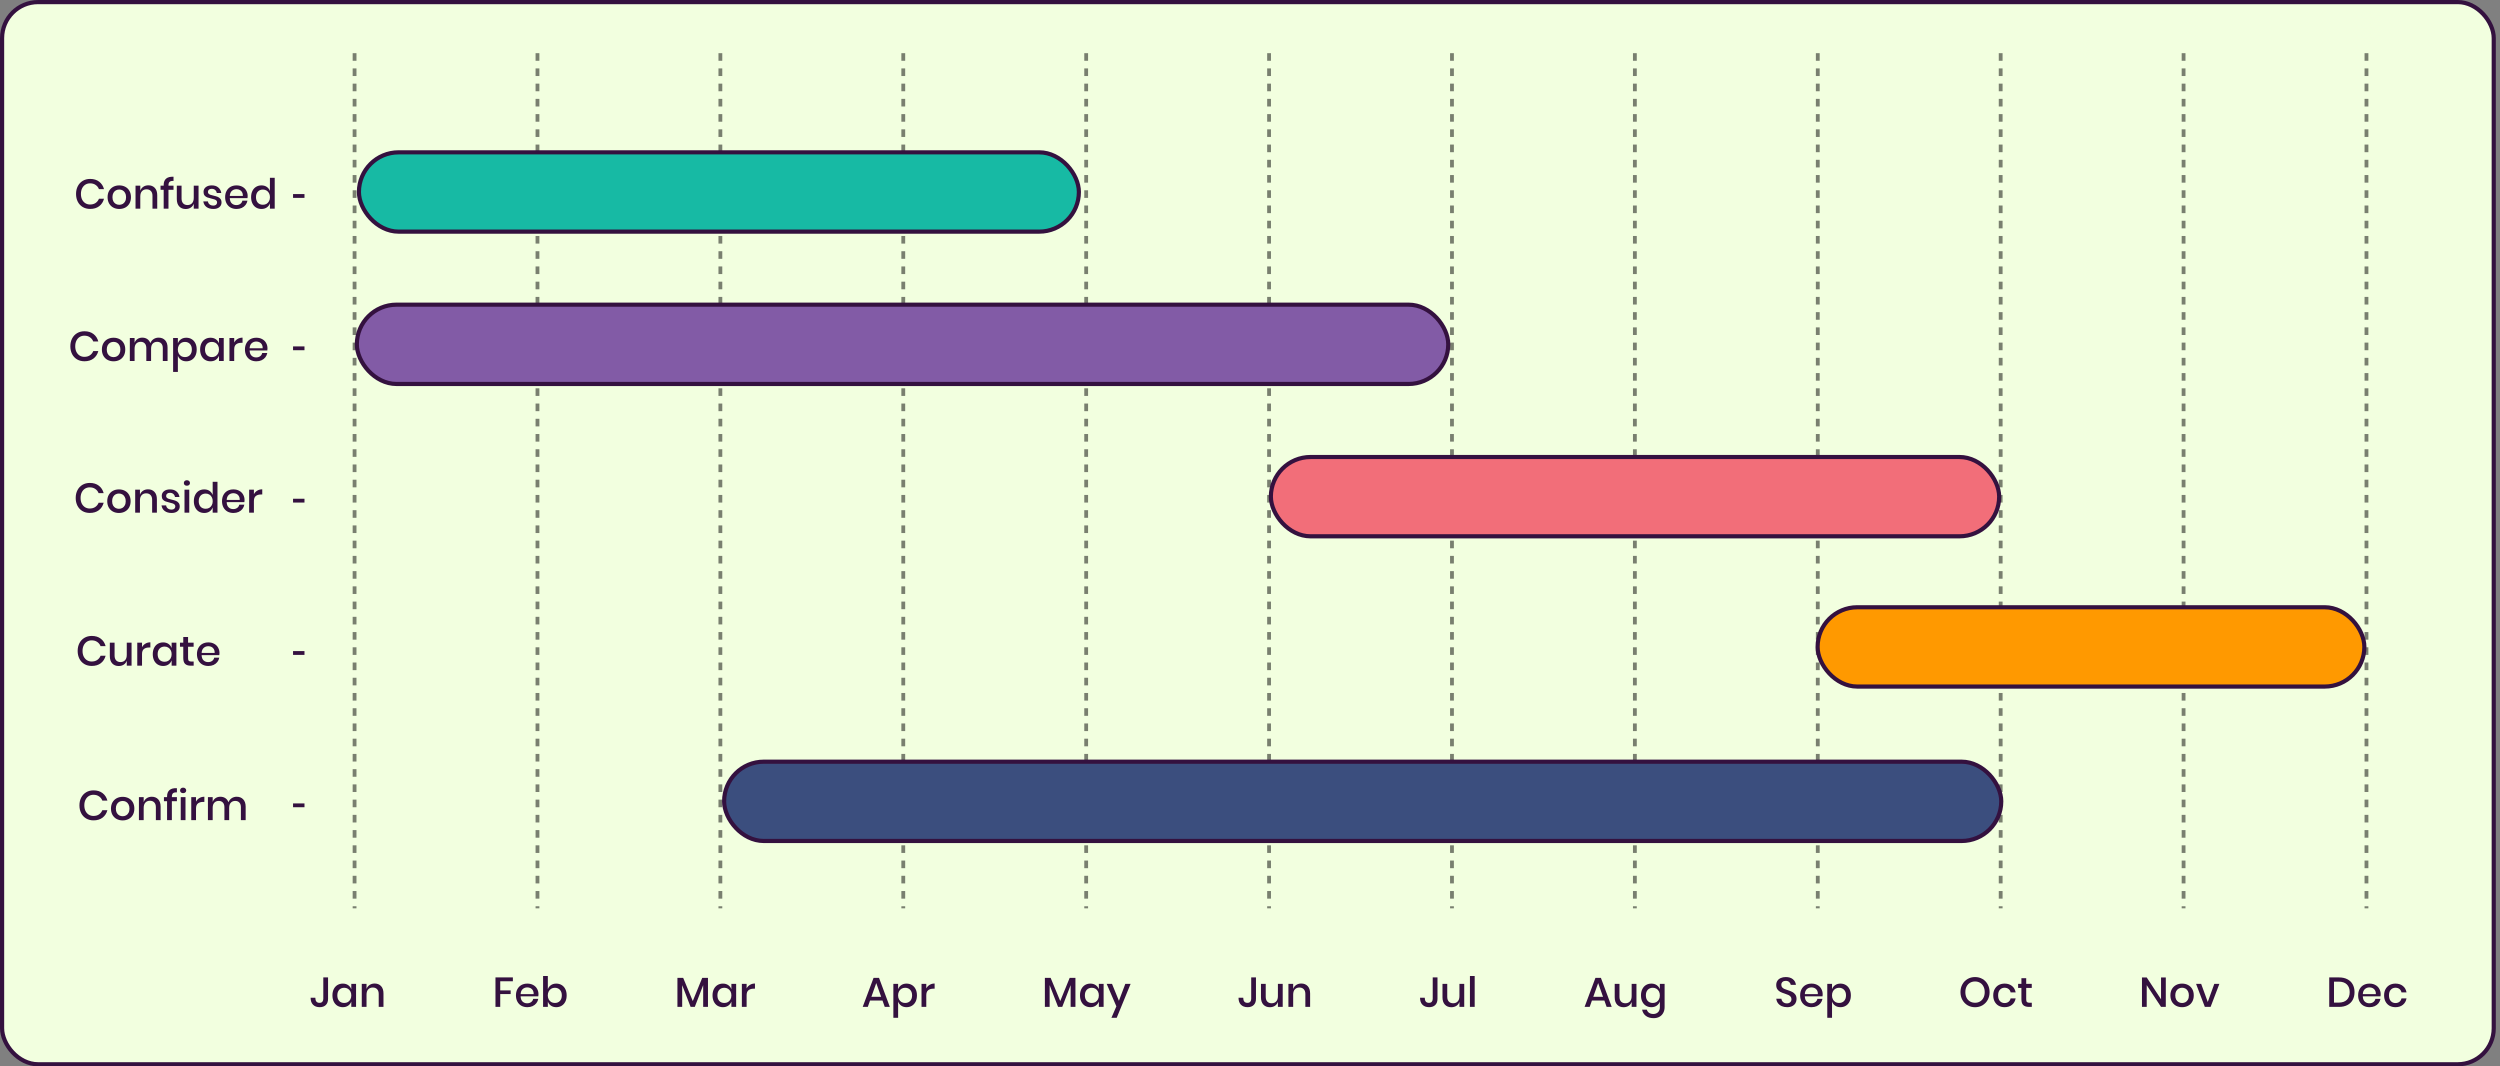 <svg xmlns="http://www.w3.org/2000/svg" width="1198" height="511" viewBox="0 0 1198 511" fill="none"><rect x="0" y="0" width="1198" height="511" fill="#808080" stroke="none"/><rect x="1" y="1" width="1194" height="509" rx="17.259" fill="#F2FFDF"></rect><rect x="1" y="1" width="1194" height="509" rx="17.259" stroke="#34113F" stroke-width="2"></rect><path d="M169.91 25.48V435.272" stroke="black" stroke-opacity="0.5" stroke-width="1.826" stroke-dasharray="3.65 3.65"></path><path d="M257.556 25.48V435.272" stroke="black" stroke-opacity="0.5" stroke-width="1.826" stroke-dasharray="3.65 3.65"></path><path d="M345.202 25.48V435.272" stroke="black" stroke-opacity="0.5" stroke-width="1.826" stroke-dasharray="3.65 3.65"></path><path d="M432.847 25.48V435.272" stroke="black" stroke-opacity="0.5" stroke-width="1.826" stroke-dasharray="3.65 3.65"></path><path d="M520.493 25.48V435.272" stroke="black" stroke-opacity="0.5" stroke-width="1.826" stroke-dasharray="3.65 3.65"></path><path d="M608.139 25.48V435.272" stroke="black" stroke-opacity="0.5" stroke-width="1.826" stroke-dasharray="3.65 3.65"></path><path d="M695.785 25.48V435.272" stroke="black" stroke-opacity="0.5" stroke-width="1.826" stroke-dasharray="3.65 3.65"></path><path d="M783.431 25.48V435.272" stroke="black" stroke-opacity="0.5" stroke-width="1.826" stroke-dasharray="3.65 3.65"></path><path d="M871.077 25.48V435.272" stroke="black" stroke-opacity="0.5" stroke-width="1.826" stroke-dasharray="3.65 3.65"></path><path d="M958.722 25.48V435.272" stroke="black" stroke-opacity="0.5" stroke-width="1.826" stroke-dasharray="3.65 3.65"></path><path d="M1046.37 25.48V435.272" stroke="black" stroke-opacity="0.5" stroke-width="1.826" stroke-dasharray="3.65 3.65"></path><path d="M1134.01 25.48V435.272" stroke="black" stroke-opacity="0.5" stroke-width="1.826" stroke-dasharray="3.65 3.65"></path><path d="M43.973 304.74C45.706 304.74 47.146 305.18 48.293 306.06C49.44 306.94 50.213 308.133 50.613 309.64H48.193C47.86 308.787 47.326 308.113 46.593 307.62C45.873 307.113 44.986 306.86 43.933 306.86C43.093 306.86 42.34 307.067 41.673 307.48C41.02 307.893 40.5 308.487 40.113 309.26C39.74 310.02 39.553 310.913 39.553 311.94C39.553 312.953 39.74 313.847 40.113 314.62C40.5 315.38 41.02 315.967 41.673 316.38C42.34 316.793 43.093 317 43.933 317C44.986 317 45.873 316.753 46.593 316.26C47.326 315.753 47.86 315.08 48.193 314.24H50.613C50.213 315.747 49.44 316.94 48.293 317.82C47.146 318.687 45.706 319.12 43.973 319.12C42.64 319.12 41.46 318.82 40.433 318.22C39.406 317.607 38.613 316.76 38.053 315.68C37.493 314.587 37.213 313.34 37.213 311.94C37.213 310.54 37.493 309.3 38.053 308.22C38.613 307.127 39.406 306.273 40.433 305.66C41.46 305.047 42.64 304.74 43.973 304.74ZM63.048 307.98V319H60.748V316.6C60.468 317.413 59.981 318.047 59.288 318.5C58.594 318.94 57.788 319.16 56.868 319.16C55.588 319.16 54.561 318.747 53.788 317.92C53.014 317.093 52.628 315.913 52.628 314.38V307.98H54.908V314.14C54.908 315.14 55.161 315.913 55.668 316.46C56.175 316.993 56.868 317.26 57.748 317.26C58.654 317.26 59.381 316.967 59.928 316.38C60.474 315.793 60.748 314.94 60.748 313.82V307.98H63.048ZM68.058 310.14C68.432 309.42 68.965 308.853 69.658 308.44C70.352 308.013 71.152 307.8 72.058 307.8V310.28H71.378C70.378 310.28 69.572 310.527 68.958 311.02C68.358 311.5 68.058 312.3 68.058 313.42V319H65.778V307.98H68.058V310.14ZM78.187 307.84C79.187 307.84 80.04 308.087 80.747 308.58C81.453 309.073 81.953 309.727 82.247 310.54V307.98H84.527V319H82.247V316.44C81.953 317.253 81.453 317.907 80.747 318.4C80.04 318.893 79.187 319.14 78.187 319.14C77.227 319.14 76.367 318.913 75.607 318.46C74.86 318.007 74.273 317.353 73.847 316.5C73.42 315.647 73.207 314.64 73.207 313.48C73.207 312.333 73.42 311.333 73.847 310.48C74.273 309.627 74.86 308.973 75.607 308.52C76.367 308.067 77.227 307.84 78.187 307.84ZM78.887 309.84C77.873 309.84 77.06 310.167 76.447 310.82C75.847 311.46 75.547 312.347 75.547 313.48C75.547 314.613 75.847 315.507 76.447 316.16C77.06 316.8 77.873 317.12 78.887 317.12C79.527 317.12 80.1 316.973 80.607 316.68C81.113 316.373 81.513 315.947 81.807 315.4C82.1 314.853 82.247 314.213 82.247 313.48C82.247 312.76 82.1 312.127 81.807 311.58C81.513 311.02 81.113 310.593 80.607 310.3C80.1 309.993 79.527 309.84 78.887 309.84ZM92.803 317.02V319H91.403C90.23 319 89.336 318.72 88.723 318.16C88.123 317.587 87.823 316.64 87.823 315.32V309.92H86.243V307.98H87.823V305.24H90.123V307.98H92.783V309.92H90.123V315.36C90.123 315.987 90.236 316.42 90.463 316.66C90.703 316.9 91.116 317.02 91.703 317.02H92.803ZM105.179 312.96C105.179 313.333 105.152 313.66 105.099 313.94H96.619C96.659 315.073 96.972 315.913 97.559 316.46C98.145 317.007 98.872 317.28 99.739 317.28C100.499 317.28 101.139 317.087 101.659 316.7C102.192 316.313 102.519 315.8 102.639 315.16H105.079C104.932 315.933 104.625 316.62 104.159 317.22C103.692 317.82 103.085 318.293 102.339 318.64C101.592 318.973 100.759 319.14 99.839 319.14C98.772 319.14 97.825 318.913 96.999 318.46C96.185 318.007 95.545 317.353 95.079 316.5C94.612 315.647 94.379 314.64 94.379 313.48C94.379 312.333 94.612 311.333 95.079 310.48C95.545 309.627 96.185 308.973 96.999 308.52C97.825 308.067 98.772 307.84 99.839 307.84C100.919 307.84 101.859 308.067 102.659 308.52C103.472 308.96 104.092 309.573 104.519 310.36C104.959 311.133 105.179 312 105.179 312.96ZM102.879 312.9C102.905 312.18 102.779 311.58 102.499 311.1C102.232 310.607 101.859 310.247 101.379 310.02C100.912 309.78 100.399 309.66 99.839 309.66C98.945 309.66 98.199 309.933 97.599 310.48C96.999 311.027 96.672 311.833 96.619 312.9H102.879Z" fill="#34113F"></path><path d="M157.205 468.382V478.622C157.205 479.889 156.852 480.875 156.145 481.582C155.438 482.289 154.458 482.642 153.205 482.642C151.845 482.642 150.778 482.249 150.005 481.462C149.232 480.675 148.845 479.562 148.845 478.122H151.105C151.105 478.895 151.265 479.495 151.585 479.922C151.918 480.349 152.425 480.562 153.105 480.562C153.732 480.562 154.192 480.382 154.485 480.022C154.778 479.662 154.925 479.195 154.925 478.622V468.382H157.205ZM164.284 471.342C165.284 471.342 166.137 471.589 166.844 472.082C167.55 472.575 168.05 473.229 168.344 474.042V471.482H170.624V482.502H168.344V479.942C168.05 480.755 167.55 481.409 166.844 481.902C166.137 482.395 165.284 482.642 164.284 482.642C163.324 482.642 162.464 482.415 161.704 481.962C160.957 481.509 160.37 480.855 159.944 480.002C159.517 479.149 159.304 478.142 159.304 476.982C159.304 475.835 159.517 474.835 159.944 473.982C160.37 473.129 160.957 472.475 161.704 472.022C162.464 471.569 163.324 471.342 164.284 471.342ZM164.984 473.342C163.97 473.342 163.157 473.669 162.544 474.322C161.944 474.962 161.644 475.849 161.644 476.982C161.644 478.115 161.944 479.009 162.544 479.662C163.157 480.302 163.97 480.622 164.984 480.622C165.624 480.622 166.197 480.475 166.704 480.182C167.21 479.875 167.61 479.449 167.904 478.902C168.197 478.355 168.344 477.715 168.344 476.982C168.344 476.262 168.197 475.629 167.904 475.082C167.61 474.522 167.21 474.095 166.704 473.802C166.197 473.495 165.624 473.342 164.984 473.342ZM179.52 471.302C180.8 471.302 181.826 471.715 182.6 472.542C183.373 473.369 183.76 474.549 183.76 476.082V482.502H181.48V476.322C181.48 475.335 181.226 474.575 180.72 474.042C180.213 473.495 179.52 473.222 178.64 473.222C177.733 473.222 177.006 473.515 176.46 474.102C175.913 474.675 175.64 475.522 175.64 476.642V482.502H173.36V471.482H175.64V473.902C175.933 473.075 176.426 472.435 177.12 471.982C177.813 471.529 178.613 471.302 179.52 471.302Z" fill="#34113F"></path><path d="M245.771 468.382V470.222H239.711V474.602H244.711V476.362H239.711V482.502H237.431V468.382H245.771ZM258.042 476.462C258.042 476.835 258.016 477.162 257.962 477.442H249.482C249.522 478.575 249.836 479.415 250.422 479.962C251.009 480.509 251.736 480.782 252.602 480.782C253.362 480.782 254.002 480.589 254.522 480.202C255.056 479.815 255.382 479.302 255.502 478.662H257.942C257.796 479.435 257.489 480.122 257.022 480.722C256.556 481.322 255.949 481.795 255.202 482.142C254.456 482.475 253.622 482.642 252.702 482.642C251.636 482.642 250.689 482.415 249.862 481.962C249.049 481.509 248.409 480.855 247.942 480.002C247.476 479.149 247.242 478.142 247.242 476.982C247.242 475.835 247.476 474.835 247.942 473.982C248.409 473.129 249.049 472.475 249.862 472.022C250.689 471.569 251.636 471.342 252.702 471.342C253.782 471.342 254.722 471.569 255.522 472.022C256.336 472.462 256.956 473.075 257.382 473.862C257.822 474.635 258.042 475.502 258.042 476.462ZM255.742 476.402C255.769 475.682 255.642 475.082 255.362 474.602C255.096 474.109 254.722 473.749 254.242 473.522C253.776 473.282 253.262 473.162 252.702 473.162C251.809 473.162 251.062 473.435 250.462 473.982C249.862 474.529 249.536 475.335 249.482 476.402H255.742ZM266.564 471.342C267.524 471.342 268.377 471.569 269.124 472.022C269.884 472.475 270.477 473.129 270.904 473.982C271.33 474.835 271.544 475.835 271.544 476.982C271.544 478.142 271.33 479.149 270.904 480.002C270.477 480.855 269.884 481.509 269.124 481.962C268.377 482.415 267.524 482.642 266.564 482.642C265.564 482.642 264.71 482.395 264.004 481.902C263.297 481.409 262.804 480.755 262.524 479.942V482.502H260.244V467.702H262.524V474.042C262.804 473.229 263.297 472.575 264.004 472.082C264.71 471.589 265.564 471.342 266.564 471.342ZM265.864 473.342C265.224 473.342 264.65 473.495 264.144 473.802C263.637 474.095 263.237 474.522 262.944 475.082C262.65 475.629 262.504 476.262 262.504 476.982C262.504 477.715 262.65 478.355 262.944 478.902C263.237 479.449 263.637 479.875 264.144 480.182C264.65 480.475 265.224 480.622 265.864 480.622C266.877 480.622 267.69 480.302 268.304 479.662C268.917 479.009 269.224 478.115 269.224 476.982C269.224 475.862 268.917 474.975 268.304 474.322C267.69 473.669 266.877 473.342 265.864 473.342Z" fill="#34113F"></path><path d="M339.262 468.602V482.502H336.962V472.082L332.942 482.502H330.942L326.902 472.082V482.502H324.622V468.602H327.382L331.982 479.702L336.502 468.602H339.262ZM346.425 471.342C347.425 471.342 348.278 471.589 348.985 472.082C349.691 472.575 350.191 473.229 350.485 474.042V471.482H352.765V482.502H350.485V479.942C350.191 480.755 349.691 481.409 348.985 481.902C348.278 482.395 347.425 482.642 346.425 482.642C345.465 482.642 344.605 482.415 343.845 481.962C343.098 481.509 342.511 480.855 342.085 480.002C341.658 479.149 341.445 478.142 341.445 476.982C341.445 475.835 341.658 474.835 342.085 473.982C342.511 473.129 343.098 472.475 343.845 472.022C344.605 471.569 345.465 471.342 346.425 471.342ZM347.125 473.342C346.111 473.342 345.298 473.669 344.685 474.322C344.085 474.962 343.785 475.849 343.785 476.982C343.785 478.115 344.085 479.009 344.685 479.662C345.298 480.302 346.111 480.622 347.125 480.622C347.765 480.622 348.338 480.475 348.845 480.182C349.351 479.875 349.751 479.449 350.045 478.902C350.338 478.355 350.485 477.715 350.485 476.982C350.485 476.262 350.338 475.629 350.045 475.082C349.751 474.522 349.351 474.095 348.845 473.802C348.338 473.495 347.765 473.342 347.125 473.342ZM357.781 473.642C358.154 472.922 358.688 472.355 359.381 471.942C360.074 471.515 360.874 471.302 361.781 471.302V473.782H361.101C360.101 473.782 359.294 474.029 358.681 474.522C358.081 475.002 357.781 475.802 357.781 476.922V482.502H355.501V471.482H357.781V473.642Z" fill="#34113F"></path><path d="M422.887 479.442H416.927L415.847 482.502H413.407L418.607 468.602H421.227L426.407 482.502H423.967L422.887 479.442ZM422.247 477.682L419.907 471.082L417.567 477.682H422.247ZM434.42 471.342C435.38 471.342 436.233 471.569 436.98 472.022C437.74 472.475 438.333 473.129 438.76 473.982C439.187 474.835 439.4 475.835 439.4 476.982C439.4 478.142 439.187 479.149 438.76 480.002C438.333 480.855 437.74 481.509 436.98 481.962C436.233 482.415 435.38 482.642 434.42 482.642C433.42 482.642 432.567 482.395 431.86 481.902C431.153 481.409 430.66 480.755 430.38 479.942V487.742H428.1V471.482H430.38V474.042C430.66 473.229 431.153 472.575 431.86 472.082C432.567 471.589 433.42 471.342 434.42 471.342ZM433.72 473.342C433.08 473.342 432.507 473.495 432 473.802C431.493 474.095 431.093 474.522 430.8 475.082C430.507 475.629 430.36 476.262 430.36 476.982C430.36 477.715 430.507 478.355 430.8 478.902C431.093 479.449 431.493 479.875 432 480.182C432.507 480.475 433.08 480.622 433.72 480.622C434.733 480.622 435.547 480.302 436.16 479.662C436.773 479.009 437.08 478.115 437.08 476.982C437.08 475.862 436.773 474.975 436.16 474.322C435.547 473.669 434.733 473.342 433.72 473.342ZM443.876 473.642C444.249 472.922 444.783 472.355 445.476 471.942C446.169 471.515 446.969 471.302 447.876 471.302V473.782H447.196C446.196 473.782 445.389 474.029 444.776 474.522C444.176 475.002 443.876 475.802 443.876 476.922V482.502H441.596V471.482H443.876V473.642Z" fill="#34113F"></path><path d="M515.347 468.602V482.502H513.047V472.082L509.027 482.502H507.027L502.987 472.082V482.502H500.707V468.602H503.467L508.067 479.702L512.587 468.602H515.347ZM522.509 471.342C523.509 471.342 524.363 471.589 525.069 472.082C525.776 472.575 526.276 473.229 526.569 474.042V471.482H528.849V482.502H526.569V479.942C526.276 480.755 525.776 481.409 525.069 481.902C524.363 482.395 523.509 482.642 522.509 482.642C521.549 482.642 520.689 482.415 519.929 481.962C519.183 481.509 518.596 480.855 518.169 480.002C517.743 479.149 517.529 478.142 517.529 476.982C517.529 475.835 517.743 474.835 518.169 473.982C518.596 473.129 519.183 472.475 519.929 472.022C520.689 471.569 521.549 471.342 522.509 471.342ZM523.209 473.342C522.196 473.342 521.383 473.669 520.769 474.322C520.169 474.962 519.869 475.849 519.869 476.982C519.869 478.115 520.169 479.009 520.769 479.662C521.383 480.302 522.196 480.622 523.209 480.622C523.849 480.622 524.423 480.475 524.929 480.182C525.436 479.875 525.836 479.449 526.129 478.902C526.423 478.355 526.569 477.715 526.569 476.982C526.569 476.262 526.423 475.629 526.129 475.082C525.836 474.522 525.436 474.095 524.929 473.802C524.423 473.495 523.849 473.342 523.209 473.342ZM532.885 471.482L536.185 479.582L539.245 471.482H541.785L535.125 487.742H532.585L534.965 482.242L530.325 471.482H532.885Z" fill="#34113F"></path><path d="M601.858 468.382V478.622C601.858 479.889 601.504 480.875 600.798 481.582C600.091 482.289 599.111 482.642 597.858 482.642C596.498 482.642 595.431 482.249 594.658 481.462C593.884 480.675 593.498 479.562 593.498 478.122H595.758C595.758 478.895 595.918 479.495 596.238 479.922C596.571 480.349 597.078 480.562 597.758 480.562C598.384 480.562 598.844 480.382 599.138 480.022C599.431 479.662 599.578 479.195 599.578 478.622V468.382H601.858ZM614.676 471.482V482.502H612.376V480.102C612.096 480.915 611.61 481.549 610.916 482.002C610.223 482.442 609.416 482.662 608.496 482.662C607.216 482.662 606.19 482.249 605.416 481.422C604.643 480.595 604.256 479.415 604.256 477.882V471.482H606.536V477.642C606.536 478.642 606.79 479.415 607.296 479.962C607.803 480.495 608.496 480.762 609.376 480.762C610.283 480.762 611.01 480.469 611.556 479.882C612.103 479.295 612.376 478.442 612.376 477.322V471.482H614.676ZM623.567 471.302C624.847 471.302 625.874 471.715 626.647 472.542C627.42 473.369 627.807 474.549 627.807 476.082V482.502H625.527V476.322C625.527 475.335 625.274 474.575 624.767 474.042C624.26 473.495 623.567 473.222 622.687 473.222C621.78 473.222 621.054 473.515 620.507 474.102C619.96 474.675 619.687 475.522 619.687 476.642V482.502H617.407V471.482H619.687V473.902C619.98 473.075 620.474 472.435 621.167 471.982C621.86 471.529 622.66 471.302 623.567 471.302Z" fill="#34113F"></path><path d="M688.842 468.382V478.622C688.842 479.889 688.488 480.875 687.782 481.582C687.075 482.289 686.095 482.642 684.842 482.642C683.482 482.642 682.415 482.249 681.642 481.462C680.868 480.675 680.482 479.562 680.482 478.122H682.742C682.742 478.895 682.902 479.495 683.222 479.922C683.555 480.349 684.062 480.562 684.742 480.562C685.368 480.562 685.828 480.382 686.122 480.022C686.415 479.662 686.562 479.195 686.562 478.622V468.382H688.842ZM701.66 471.482V482.502H699.36V480.102C699.08 480.915 698.593 481.549 697.9 482.002C697.207 482.442 696.4 482.662 695.48 482.662C694.2 482.662 693.173 482.249 692.4 481.422C691.627 480.595 691.24 479.415 691.24 477.882V471.482H693.52V477.642C693.52 478.642 693.773 479.415 694.28 479.962C694.787 480.495 695.48 480.762 696.36 480.762C697.267 480.762 697.993 480.469 698.54 479.882C699.087 479.295 699.36 478.442 699.36 477.322V471.482H701.66ZM706.671 467.702V482.502H704.391V467.702H706.671Z" fill="#34113F"></path><path d="M768.816 479.442H762.856L761.776 482.502H759.336L764.536 468.602H767.156L772.336 482.502H769.896L768.816 479.442ZM768.176 477.682L765.836 471.082L763.496 477.682H768.176ZM784.189 471.482V482.502H781.889V480.102C781.609 480.915 781.122 481.549 780.429 482.002C779.735 482.442 778.929 482.662 778.009 482.662C776.729 482.662 775.702 482.249 774.929 481.422C774.155 480.595 773.769 479.415 773.769 477.882V471.482H776.049V477.642C776.049 478.642 776.302 479.415 776.809 479.962C777.315 480.495 778.009 480.762 778.889 480.762C779.795 480.762 780.522 480.469 781.069 479.882C781.615 479.295 781.889 478.442 781.889 477.322V471.482H784.189ZM791.339 471.342C792.339 471.342 793.193 471.589 793.899 472.082C794.606 472.575 795.106 473.229 795.399 474.042V471.482H797.679V482.622C797.679 483.649 797.466 484.555 797.039 485.342C796.626 486.142 796.026 486.769 795.239 487.222C794.453 487.675 793.519 487.902 792.439 487.902C790.893 487.902 789.639 487.535 788.679 486.802C787.733 486.069 787.139 485.075 786.899 483.822H789.159C789.346 484.475 789.706 484.982 790.239 485.342C790.773 485.715 791.453 485.902 792.279 485.902C793.186 485.902 793.933 485.622 794.519 485.062C795.106 484.502 795.399 483.689 795.399 482.622V479.942C795.106 480.755 794.606 481.409 793.899 481.902C793.193 482.395 792.339 482.642 791.339 482.642C790.379 482.642 789.519 482.415 788.759 481.962C788.013 481.509 787.426 480.855 786.999 480.002C786.573 479.149 786.359 478.142 786.359 476.982C786.359 475.835 786.573 474.835 786.999 473.982C787.426 473.129 788.013 472.475 788.759 472.022C789.519 471.569 790.379 471.342 791.339 471.342ZM792.039 473.342C791.026 473.342 790.213 473.669 789.599 474.322C788.999 474.962 788.699 475.849 788.699 476.982C788.699 478.115 788.999 479.009 789.599 479.662C790.213 480.302 791.026 480.622 792.039 480.622C792.679 480.622 793.253 480.475 793.759 480.182C794.266 479.875 794.666 479.449 794.959 478.902C795.253 478.355 795.399 477.715 795.399 476.982C795.399 476.262 795.253 475.629 794.959 475.082C794.666 474.522 794.266 474.095 793.759 473.802C793.253 473.495 792.679 473.342 792.039 473.342Z" fill="#34113F"></path><path d="M860.906 478.742C860.906 479.435 860.739 480.082 860.406 480.682C860.072 481.269 859.566 481.742 858.886 482.102C858.206 482.462 857.372 482.642 856.386 482.642C855.426 482.642 854.566 482.475 853.806 482.142C853.046 481.795 852.439 481.315 851.986 480.702C851.532 480.089 851.272 479.382 851.206 478.582H853.646C853.712 479.195 853.972 479.722 854.426 480.162C854.892 480.602 855.512 480.822 856.286 480.822C856.979 480.822 857.512 480.635 857.886 480.262C858.272 479.889 858.466 479.409 858.466 478.822C858.466 478.315 858.326 477.902 858.046 477.582C857.766 477.249 857.419 476.989 857.006 476.802C856.592 476.615 856.026 476.402 855.306 476.162C854.426 475.882 853.706 475.602 853.146 475.322C852.599 475.042 852.132 474.635 851.746 474.102C851.359 473.569 851.166 472.869 851.166 472.002C851.166 471.242 851.352 470.575 851.726 470.002C852.099 469.429 852.632 468.989 853.326 468.682C854.019 468.362 854.819 468.202 855.726 468.202C857.166 468.202 858.306 468.549 859.146 469.242C859.999 469.935 860.486 470.842 860.606 471.962H858.146C858.052 471.429 857.799 470.975 857.386 470.602C856.986 470.215 856.432 470.022 855.726 470.022C855.086 470.022 854.572 470.189 854.186 470.522C853.799 470.842 853.606 471.309 853.606 471.922C853.606 472.402 853.739 472.802 854.006 473.122C854.272 473.429 854.606 473.675 855.006 473.862C855.419 474.035 855.979 474.242 856.686 474.482C857.579 474.762 858.306 475.049 858.866 475.342C859.439 475.622 859.919 476.035 860.306 476.582C860.706 477.129 860.906 477.849 860.906 478.742ZM873.428 476.462C873.428 476.835 873.401 477.162 873.348 477.442H864.868C864.908 478.575 865.221 479.415 865.808 479.962C866.395 480.509 867.121 480.782 867.988 480.782C868.748 480.782 869.388 480.589 869.908 480.202C870.441 479.815 870.768 479.302 870.888 478.662H873.328C873.181 479.435 872.875 480.122 872.408 480.722C871.941 481.322 871.335 481.795 870.588 482.142C869.841 482.475 869.008 482.642 868.088 482.642C867.021 482.642 866.075 482.415 865.248 481.962C864.435 481.509 863.795 480.855 863.328 480.002C862.861 479.149 862.628 478.142 862.628 476.982C862.628 475.835 862.861 474.835 863.328 473.982C863.795 473.129 864.435 472.475 865.248 472.022C866.075 471.569 867.021 471.342 868.088 471.342C869.168 471.342 870.108 471.569 870.908 472.022C871.721 472.462 872.341 473.075 872.768 473.862C873.208 474.635 873.428 475.502 873.428 476.462ZM871.128 476.402C871.155 475.682 871.028 475.082 870.748 474.602C870.481 474.109 870.108 473.749 869.628 473.522C869.161 473.282 868.648 473.162 868.088 473.162C867.195 473.162 866.448 473.435 865.848 473.982C865.248 474.529 864.921 475.335 864.868 476.402H871.128ZM881.95 471.342C882.91 471.342 883.763 471.569 884.51 472.022C885.27 472.475 885.863 473.129 886.29 473.982C886.716 474.835 886.93 475.835 886.93 476.982C886.93 478.142 886.716 479.149 886.29 480.002C885.863 480.855 885.27 481.509 884.51 481.962C883.763 482.415 882.91 482.642 881.95 482.642C880.95 482.642 880.096 482.395 879.39 481.902C878.683 481.409 878.19 480.755 877.91 479.942V487.742H875.63V471.482H877.91V474.042C878.19 473.229 878.683 472.575 879.39 472.082C880.096 471.589 880.95 471.342 881.95 471.342ZM881.25 473.342C880.61 473.342 880.036 473.495 879.53 473.802C879.023 474.095 878.623 474.522 878.33 475.082C878.036 475.629 877.89 476.262 877.89 476.982C877.89 477.715 878.036 478.355 878.33 478.902C878.623 479.449 879.023 479.875 879.53 480.182C880.036 480.475 880.61 480.622 881.25 480.622C882.263 480.622 883.076 480.302 883.69 479.662C884.303 479.009 884.61 478.115 884.61 476.982C884.61 475.862 884.303 474.975 883.69 474.322C883.076 473.669 882.263 473.342 881.25 473.342Z" fill="#34113F"></path><path d="M946.456 468.202C947.763 468.202 948.943 468.509 949.996 469.122C951.063 469.735 951.896 470.595 952.496 471.702C953.109 472.795 953.416 474.035 953.416 475.422C953.416 476.809 953.109 478.055 952.496 479.162C951.896 480.255 951.063 481.115 949.996 481.742C948.943 482.355 947.763 482.662 946.456 482.662C945.136 482.662 943.943 482.355 942.876 481.742C941.823 481.115 940.989 480.255 940.376 479.162C939.763 478.055 939.456 476.809 939.456 475.422C939.456 474.035 939.763 472.795 940.376 471.702C940.989 470.595 941.823 469.735 942.876 469.122C943.943 468.509 945.136 468.202 946.456 468.202ZM946.456 470.322C945.549 470.322 944.743 470.529 944.036 470.942C943.329 471.355 942.776 471.949 942.376 472.722C941.989 473.495 941.796 474.395 941.796 475.422C941.796 476.449 941.989 477.349 942.376 478.122C942.776 478.895 943.329 479.489 944.036 479.902C944.743 480.315 945.549 480.522 946.456 480.522C947.349 480.522 948.143 480.315 948.836 479.902C949.543 479.489 950.089 478.895 950.476 478.122C950.876 477.349 951.076 476.449 951.076 475.422C951.076 474.395 950.876 473.495 950.476 472.722C950.089 471.949 949.543 471.355 948.836 470.942C948.143 470.529 947.349 470.322 946.456 470.322ZM960.617 471.342C962.043 471.342 963.223 471.722 964.157 472.482C965.09 473.229 965.67 474.249 965.897 475.542H963.477C963.343 474.849 963.017 474.309 962.497 473.922C961.99 473.522 961.35 473.322 960.577 473.322C959.697 473.322 958.963 473.635 958.377 474.262C957.79 474.875 957.497 475.782 957.497 476.982C957.497 478.182 957.79 479.095 958.377 479.722C958.963 480.349 959.697 480.662 960.577 480.662C961.35 480.662 961.99 480.462 962.497 480.062C963.017 479.662 963.343 479.115 963.477 478.422H965.897C965.67 479.715 965.09 480.742 964.157 481.502C963.223 482.262 962.043 482.642 960.617 482.642C959.55 482.642 958.603 482.415 957.777 481.962C956.963 481.509 956.323 480.855 955.857 480.002C955.39 479.149 955.157 478.142 955.157 476.982C955.157 475.835 955.39 474.835 955.857 473.982C956.323 473.129 956.963 472.475 957.777 472.022C958.603 471.569 959.55 471.342 960.617 471.342ZM973.639 480.522V482.502H972.239C971.066 482.502 970.173 482.222 969.559 481.662C968.959 481.089 968.659 480.142 968.659 478.822V473.422H967.079V471.482H968.659V468.742H970.959V471.482H973.619V473.422H970.959V478.862C970.959 479.489 971.073 479.922 971.299 480.162C971.539 480.402 971.953 480.522 972.539 480.522H973.639Z" fill="#34113F"></path><path d="M1037.85 482.502H1035.57L1028.71 472.082V482.502H1026.43V468.402H1028.71L1035.57 478.862V468.402H1037.85V482.502ZM1045.65 471.342C1046.72 471.342 1047.68 471.569 1048.53 472.022C1049.38 472.475 1050.05 473.129 1050.53 473.982C1051.01 474.835 1051.25 475.835 1051.25 476.982C1051.25 478.142 1051.01 479.149 1050.53 480.002C1050.05 480.855 1049.38 481.509 1048.53 481.962C1047.68 482.415 1046.72 482.642 1045.65 482.642C1044.58 482.642 1043.62 482.415 1042.77 481.962C1041.93 481.509 1041.26 480.855 1040.77 480.002C1040.29 479.135 1040.05 478.129 1040.05 476.982C1040.05 475.835 1040.29 474.835 1040.77 473.982C1041.26 473.129 1041.93 472.475 1042.77 472.022C1043.62 471.569 1044.58 471.342 1045.65 471.342ZM1045.65 473.322C1045.06 473.322 1044.52 473.455 1044.03 473.722C1043.54 473.989 1043.14 474.402 1042.83 474.962C1042.54 475.509 1042.39 476.182 1042.39 476.982C1042.39 477.795 1042.54 478.475 1042.83 479.022C1043.14 479.569 1043.54 479.975 1044.03 480.242C1044.52 480.509 1045.06 480.642 1045.65 480.642C1046.24 480.642 1046.78 480.509 1047.27 480.242C1047.76 479.975 1048.16 479.569 1048.45 479.022C1048.76 478.475 1048.91 477.795 1048.91 476.982C1048.91 476.182 1048.76 475.509 1048.45 474.962C1048.16 474.402 1047.76 473.989 1047.27 473.722C1046.78 473.455 1046.24 473.322 1045.65 473.322ZM1057.96 480.142L1061.08 471.482H1063.52L1059.32 482.502H1056.56L1052.36 471.482H1054.8L1057.96 480.142Z" fill="#34113F"></path><path d="M1128.29 475.422C1128.29 476.849 1127.99 478.095 1127.41 479.162C1126.83 480.215 1125.99 481.035 1124.87 481.622C1123.76 482.209 1122.43 482.502 1120.89 482.502H1116.17V468.382H1120.89C1122.43 468.382 1123.76 468.675 1124.87 469.262C1125.99 469.835 1126.83 470.649 1127.41 471.702C1127.99 472.755 1128.29 473.995 1128.29 475.422ZM1120.71 480.442C1122.4 480.442 1123.7 480.002 1124.61 479.122C1125.51 478.242 1125.97 477.009 1125.97 475.422C1125.97 473.835 1125.51 472.602 1124.61 471.722C1123.7 470.842 1122.4 470.402 1120.71 470.402H1118.45V480.442H1120.71ZM1140.82 476.462C1140.82 476.835 1140.79 477.162 1140.74 477.442H1132.26C1132.3 478.575 1132.61 479.415 1133.2 479.962C1133.79 480.509 1134.51 480.782 1135.38 480.782C1136.14 480.782 1136.78 480.589 1137.3 480.202C1137.83 479.815 1138.16 479.302 1138.28 478.662H1140.72C1140.57 479.435 1140.27 480.122 1139.8 480.722C1139.33 481.322 1138.73 481.795 1137.98 482.142C1137.23 482.475 1136.4 482.642 1135.48 482.642C1134.41 482.642 1133.47 482.415 1132.64 481.962C1131.83 481.509 1131.19 480.855 1130.72 480.002C1130.25 479.149 1130.02 478.142 1130.02 476.982C1130.02 475.835 1130.25 474.835 1130.72 473.982C1131.19 473.129 1131.83 472.475 1132.64 472.022C1133.47 471.569 1134.41 471.342 1135.48 471.342C1136.56 471.342 1137.5 471.569 1138.3 472.022C1139.11 472.462 1139.73 473.075 1140.16 473.862C1140.6 474.635 1140.82 475.502 1140.82 476.462ZM1138.52 476.402C1138.55 475.682 1138.42 475.082 1138.14 474.602C1137.87 474.109 1137.5 473.749 1137.02 473.522C1136.55 473.282 1136.04 473.162 1135.48 473.162C1134.59 473.162 1133.84 473.435 1133.24 473.982C1132.64 474.529 1132.31 475.335 1132.26 476.402H1138.52ZM1147.92 471.342C1149.35 471.342 1150.53 471.722 1151.46 472.482C1152.4 473.229 1152.98 474.249 1153.2 475.542H1150.78C1150.65 474.849 1150.32 474.309 1149.8 473.922C1149.3 473.522 1148.66 473.322 1147.88 473.322C1147 473.322 1146.27 473.635 1145.68 474.262C1145.1 474.875 1144.8 475.782 1144.8 476.982C1144.8 478.182 1145.1 479.095 1145.68 479.722C1146.27 480.349 1147 480.662 1147.88 480.662C1148.66 480.662 1149.3 480.462 1149.8 480.062C1150.32 479.662 1150.65 479.115 1150.78 478.422H1153.2C1152.98 479.715 1152.4 480.742 1151.46 481.502C1150.53 482.262 1149.35 482.642 1147.92 482.642C1146.86 482.642 1145.91 482.415 1145.08 481.962C1144.27 481.509 1143.63 480.855 1143.16 480.002C1142.7 479.149 1142.46 478.142 1142.46 476.982C1142.46 475.835 1142.7 474.835 1143.16 473.982C1143.63 473.129 1144.27 472.475 1145.08 472.022C1145.91 471.569 1146.86 471.342 1147.92 471.342Z" fill="#34113F"></path><path d="M44.825 378.74C46.558 378.74 47.998 379.18 49.145 380.06C50.291 380.94 51.065 382.133 51.465 383.64H49.044C48.711 382.787 48.178 382.113 47.444 381.62C46.724 381.113 45.838 380.86 44.785 380.86C43.944 380.86 43.191 381.067 42.525 381.48C41.871 381.893 41.351 382.487 40.965 383.26C40.591 384.02 40.404 384.913 40.404 385.94C40.404 386.953 40.591 387.847 40.965 388.62C41.351 389.38 41.871 389.967 42.525 390.38C43.191 390.793 43.944 391 44.785 391C45.838 391 46.724 390.753 47.444 390.26C48.178 389.753 48.711 389.08 49.044 388.24H51.465C51.065 389.747 50.291 390.94 49.145 391.82C47.998 392.687 46.558 393.12 44.825 393.12C43.491 393.12 42.311 392.82 41.285 392.22C40.258 391.607 39.465 390.76 38.904 389.68C38.344 388.587 38.065 387.34 38.065 385.94C38.065 384.54 38.344 383.3 38.904 382.22C39.465 381.127 40.258 380.273 41.285 379.66C42.311 379.047 43.491 378.74 44.825 378.74ZM58.779 381.84C59.846 381.84 60.806 382.067 61.659 382.52C62.513 382.973 63.179 383.627 63.659 384.48C64.139 385.333 64.379 386.333 64.379 387.48C64.379 388.64 64.139 389.647 63.659 390.5C63.179 391.353 62.513 392.007 61.659 392.46C60.806 392.913 59.846 393.14 58.779 393.14C57.713 393.14 56.753 392.913 55.899 392.46C55.059 392.007 54.393 391.353 53.899 390.5C53.419 389.633 53.179 388.627 53.179 387.48C53.179 386.333 53.419 385.333 53.899 384.48C54.393 383.627 55.059 382.973 55.899 382.52C56.753 382.067 57.713 381.84 58.779 381.84ZM58.779 383.82C58.193 383.82 57.653 383.953 57.159 384.22C56.666 384.487 56.266 384.9 55.959 385.46C55.666 386.007 55.519 386.68 55.519 387.48C55.519 388.293 55.666 388.973 55.959 389.52C56.266 390.067 56.666 390.473 57.159 390.74C57.653 391.007 58.193 391.14 58.779 391.14C59.366 391.14 59.906 391.007 60.399 390.74C60.893 390.473 61.286 390.067 61.579 389.52C61.886 388.973 62.039 388.293 62.039 387.48C62.039 386.68 61.886 386.007 61.579 385.46C61.286 384.9 60.893 384.487 60.399 384.22C59.906 383.953 59.366 383.82 58.779 383.82ZM72.731 381.8C74.011 381.8 75.038 382.213 75.811 383.04C76.585 383.867 76.971 385.047 76.971 386.58V393H74.691V386.82C74.691 385.833 74.438 385.073 73.931 384.54C73.425 383.993 72.731 383.72 71.851 383.72C70.945 383.72 70.218 384.013 69.671 384.6C69.125 385.173 68.851 386.02 68.851 387.14V393H66.571V381.98H68.851V384.4C69.145 383.573 69.638 382.933 70.331 382.48C71.025 382.027 71.825 381.8 72.731 381.8ZM84.778 379.7C83.885 379.66 83.258 379.807 82.898 380.14C82.538 380.46 82.358 381.013 82.358 381.8V381.98H84.778V383.94H82.358V393H80.058V383.94H78.558V381.98H80.058V381.62C80.058 380.273 80.451 379.267 81.238 378.6C82.025 377.92 83.204 377.62 84.778 377.7V379.7ZM86.29 378.78C86.29 378.393 86.424 378.073 86.691 377.82C86.957 377.567 87.311 377.44 87.751 377.44C88.191 377.44 88.544 377.567 88.811 377.82C89.091 378.073 89.231 378.393 89.231 378.78C89.231 379.167 89.091 379.48 88.811 379.72C88.544 379.96 88.191 380.08 87.751 380.08C87.311 380.08 86.957 379.96 86.691 379.72C86.424 379.48 86.29 379.167 86.29 378.78ZM88.891 381.98V393H86.611V381.98H88.891ZM93.93 384.14C94.303 383.42 94.836 382.853 95.529 382.44C96.223 382.013 97.023 381.8 97.93 381.8V384.28H97.249C96.249 384.28 95.443 384.527 94.829 385.02C94.23 385.5 93.93 386.3 93.93 387.42V393H91.65V381.98H93.93V384.14ZM113.418 381.8C114.724 381.8 115.764 382.213 116.538 383.04C117.324 383.867 117.718 385.047 117.718 386.58V393H115.438V386.82C115.438 385.86 115.198 385.12 114.718 384.6C114.238 384.067 113.578 383.8 112.738 383.8C111.844 383.8 111.131 384.087 110.598 384.66C110.078 385.22 109.818 386.047 109.818 387.14V393H107.538V386.82C107.538 385.86 107.298 385.12 106.818 384.6C106.338 384.067 105.678 383.8 104.838 383.8C103.944 383.8 103.231 384.087 102.698 384.66C102.178 385.22 101.918 386.047 101.918 387.14V393H99.638V381.98H101.918V384.28C102.198 383.48 102.664 382.867 103.318 382.44C103.971 382.013 104.738 381.8 105.618 381.8C106.538 381.8 107.331 382.027 107.998 382.48C108.678 382.933 109.171 383.587 109.478 384.44C109.798 383.613 110.311 382.967 111.018 382.5C111.724 382.033 112.524 381.8 113.418 381.8Z" fill="#34113F"></path><rect x="140.43" y="93" width="5.478" height="1.826" fill="#34113F"></rect><rect x="172" y="73" width="345" height="38" rx="19" fill="#17BAA4"></rect><rect x="172" y="73" width="345" height="38" rx="19" stroke="#34113F" stroke-width="2"></rect><rect x="140.43" y="165.999" width="5.478" height="1.826" fill="#34113F"></rect><rect x="171" y="146" width="523" height="38" rx="19" fill="#825BA6"></rect><rect x="171" y="146" width="523" height="38" rx="19" stroke="#34113F" stroke-width="2"></rect><path d="M43.035 231.42C44.769 231.42 46.209 231.86 47.355 232.74C48.502 233.62 49.275 234.813 49.675 236.32H47.255C46.922 235.466 46.389 234.793 45.655 234.3C44.935 233.793 44.049 233.54 42.995 233.54C42.155 233.54 41.402 233.746 40.735 234.16C40.082 234.573 39.562 235.166 39.175 235.94C38.802 236.7 38.615 237.593 38.615 238.62C38.615 239.633 38.802 240.526 39.175 241.3C39.562 242.06 40.082 242.646 40.735 243.06C41.402 243.473 42.155 243.68 42.995 243.68C44.049 243.68 44.935 243.433 45.655 242.94C46.389 242.433 46.922 241.76 47.255 240.92H49.675C49.275 242.426 48.502 243.62 47.355 244.5C46.209 245.366 44.769 245.8 43.035 245.8C41.702 245.8 40.522 245.5 39.495 244.9C38.469 244.286 37.675 243.44 37.115 242.36C36.555 241.266 36.275 240.02 36.275 238.62C36.275 237.22 36.555 235.98 37.115 234.9C37.675 233.806 38.469 232.953 39.495 232.34C40.522 231.726 41.702 231.42 43.035 231.42ZM56.99 234.52C58.057 234.52 59.017 234.746 59.87 235.2C60.724 235.653 61.39 236.306 61.87 237.16C62.35 238.013 62.59 239.013 62.59 240.16C62.59 241.32 62.35 242.326 61.87 243.18C61.39 244.033 60.724 244.686 59.87 245.14C59.017 245.593 58.057 245.82 56.99 245.82C55.923 245.82 54.964 245.593 54.11 245.14C53.27 244.686 52.603 244.033 52.11 243.18C51.63 242.313 51.39 241.306 51.39 240.16C51.39 239.013 51.63 238.013 52.11 237.16C52.603 236.306 53.27 235.653 54.11 235.2C54.964 234.746 55.923 234.52 56.99 234.52ZM56.99 236.5C56.404 236.5 55.864 236.633 55.37 236.9C54.877 237.166 54.477 237.58 54.17 238.14C53.877 238.686 53.73 239.36 53.73 240.16C53.73 240.973 53.877 241.653 54.17 242.2C54.477 242.746 54.877 243.153 55.37 243.42C55.864 243.686 56.404 243.82 56.99 243.82C57.577 243.82 58.117 243.686 58.61 243.42C59.103 243.153 59.497 242.746 59.79 242.2C60.097 241.653 60.25 240.973 60.25 240.16C60.25 239.36 60.097 238.686 59.79 238.14C59.497 237.58 59.103 237.166 58.61 236.9C58.117 236.633 57.577 236.5 56.99 236.5ZM70.942 234.48C72.222 234.48 73.249 234.893 74.022 235.72C74.796 236.546 75.182 237.726 75.182 239.26V245.68H72.902V239.5C72.902 238.513 72.649 237.753 72.142 237.22C71.635 236.673 70.942 236.4 70.062 236.4C69.156 236.4 68.429 236.693 67.882 237.28C67.335 237.853 67.062 238.7 67.062 239.82V245.68H64.782V234.66H67.062V237.08C67.356 236.253 67.849 235.613 68.542 235.16C69.236 234.706 70.035 234.48 70.942 234.48ZM81.469 234.52C82.762 234.52 83.795 234.853 84.569 235.52C85.355 236.173 85.835 237.053 86.009 238.16H83.849C83.755 237.56 83.495 237.08 83.069 236.72C82.655 236.346 82.102 236.16 81.409 236.16C80.835 236.16 80.389 236.3 80.069 236.58C79.762 236.846 79.609 237.213 79.609 237.68C79.609 238.026 79.722 238.306 79.949 238.52C80.175 238.733 80.455 238.9 80.789 239.02C81.135 239.14 81.622 239.273 82.249 239.42C83.075 239.606 83.742 239.8 84.249 240C84.769 240.2 85.209 240.52 85.569 240.96C85.942 241.386 86.129 241.973 86.129 242.72C86.129 243.64 85.775 244.386 85.069 244.96C84.375 245.533 83.435 245.82 82.249 245.82C80.875 245.82 79.762 245.5 78.909 244.86C78.069 244.22 77.562 243.326 77.389 242.18H79.609C79.675 242.78 79.942 243.266 80.409 243.64C80.875 244.013 81.489 244.2 82.249 244.2C82.795 244.2 83.222 244.06 83.529 243.78C83.849 243.486 84.009 243.12 84.009 242.68C84.009 242.293 83.889 241.986 83.649 241.76C83.409 241.533 83.109 241.36 82.749 241.24C82.389 241.106 81.895 240.973 81.269 240.84C80.469 240.653 79.815 240.466 79.309 240.28C78.815 240.093 78.389 239.793 78.029 239.38C77.682 238.953 77.509 238.38 77.509 237.66C77.509 236.726 77.855 235.973 78.549 235.4C79.255 234.813 80.229 234.52 81.469 234.52ZM88.095 231.46C88.095 231.073 88.228 230.753 88.495 230.5C88.762 230.246 89.115 230.12 89.555 230.12C89.995 230.12 90.348 230.246 90.615 230.5C90.895 230.753 91.035 231.073 91.035 231.46C91.035 231.846 90.895 232.16 90.615 232.4C90.348 232.64 89.995 232.76 89.555 232.76C89.115 232.76 88.762 232.64 88.495 232.4C88.228 232.16 88.095 231.846 88.095 231.46ZM90.695 234.66V245.68H88.415V234.66H90.695ZM97.874 234.52C98.874 234.52 99.727 234.766 100.434 235.26C101.141 235.753 101.634 236.406 101.914 237.22V230.88H104.214V245.68H101.914V243.12C101.634 243.933 101.141 244.586 100.434 245.08C99.727 245.573 98.874 245.82 97.874 245.82C96.914 245.82 96.054 245.593 95.294 245.14C94.547 244.686 93.961 244.033 93.534 243.18C93.107 242.326 92.894 241.32 92.894 240.16C92.894 239.013 93.107 238.013 93.534 237.16C93.961 236.306 94.547 235.653 95.294 235.2C96.054 234.746 96.914 234.52 97.874 234.52ZM98.574 236.52C97.561 236.52 96.747 236.846 96.134 237.5C95.534 238.14 95.234 239.026 95.234 240.16C95.234 241.293 95.534 242.186 96.134 242.84C96.747 243.48 97.561 243.8 98.574 243.8C99.214 243.8 99.787 243.653 100.294 243.36C100.801 243.053 101.201 242.626 101.494 242.08C101.787 241.533 101.934 240.893 101.934 240.16C101.934 239.44 101.787 238.806 101.494 238.26C101.201 237.7 100.801 237.273 100.294 236.98C99.787 236.673 99.214 236.52 98.574 236.52ZM117.19 239.64C117.19 240.013 117.163 240.34 117.11 240.62H108.63C108.67 241.753 108.983 242.593 109.57 243.14C110.157 243.686 110.883 243.96 111.75 243.96C112.51 243.96 113.15 243.766 113.67 243.38C114.203 242.993 114.53 242.48 114.65 241.84H117.09C116.943 242.613 116.637 243.3 116.17 243.9C115.703 244.5 115.097 244.973 114.35 245.32C113.603 245.653 112.77 245.82 111.85 245.82C110.783 245.82 109.837 245.593 109.01 245.14C108.197 244.686 107.557 244.033 107.09 243.18C106.623 242.326 106.39 241.32 106.39 240.16C106.39 239.013 106.623 238.013 107.09 237.16C107.557 236.306 108.197 235.653 109.01 235.2C109.837 234.746 110.783 234.52 111.85 234.52C112.93 234.52 113.87 234.746 114.67 235.2C115.483 235.64 116.103 236.253 116.53 237.04C116.97 237.813 117.19 238.68 117.19 239.64ZM114.89 239.58C114.917 238.86 114.79 238.26 114.51 237.78C114.243 237.286 113.87 236.926 113.39 236.7C112.923 236.46 112.41 236.34 111.85 236.34C110.957 236.34 110.21 236.613 109.61 237.16C109.01 237.706 108.683 238.513 108.63 239.58H114.89ZM121.672 236.82C122.045 236.1 122.578 235.533 123.272 235.12C123.965 234.693 124.765 234.48 125.672 234.48V236.96H124.992C123.992 236.96 123.185 237.206 122.572 237.7C121.972 238.18 121.672 238.98 121.672 240.1V245.68H119.392V234.66H121.672V236.82Z" fill="#34113F"></path><rect x="140.43" y="239.001" width="5.478" height="1.826" fill="#34113F"></rect><rect x="609" y="219" width="349" height="38" rx="19" fill="#F26E79"></rect><rect x="609" y="219" width="349" height="38" rx="19" stroke="#34113F" stroke-width="2"></rect><rect x="140.43" y="312.001" width="5.478" height="1.826" fill="#34113F"></rect><rect x="871" y="291" width="262" height="38" rx="19" fill="#FF9900"></rect><rect x="871" y="291" width="262" height="38" rx="19" stroke="#34113F" stroke-width="2"></rect><path d="M43.2 85.74C44.933 85.74 46.373 86.18 47.52 87.06C48.666 87.94 49.44 89.133 49.84 90.64H47.419C47.086 89.787 46.553 89.113 45.819 88.62C45.099 88.113 44.213 87.86 43.16 87.86C42.319 87.86 41.566 88.067 40.9 88.48C40.246 88.893 39.726 89.487 39.34 90.26C38.966 91.02 38.779 91.913 38.779 92.94C38.779 93.953 38.966 94.847 39.34 95.62C39.726 96.38 40.246 96.967 40.9 97.38C41.566 97.793 42.319 98 43.16 98C44.213 98 45.099 97.753 45.819 97.26C46.553 96.753 47.086 96.08 47.419 95.24H49.84C49.44 96.747 48.666 97.94 47.52 98.82C46.373 99.687 44.933 100.12 43.2 100.12C41.866 100.12 40.686 99.82 39.66 99.22C38.633 98.607 37.84 97.76 37.279 96.68C36.719 95.587 36.44 94.34 36.44 92.94C36.44 91.54 36.719 90.3 37.279 89.22C37.84 88.127 38.633 87.273 39.66 86.66C40.686 86.047 41.866 85.74 43.2 85.74ZM57.154 88.84C58.221 88.84 59.181 89.067 60.034 89.52C60.888 89.973 61.554 90.627 62.034 91.48C62.514 92.333 62.754 93.333 62.754 94.48C62.754 95.64 62.514 96.647 62.034 97.5C61.554 98.353 60.888 99.007 60.034 99.46C59.181 99.913 58.221 100.14 57.154 100.14C56.088 100.14 55.128 99.913 54.274 99.46C53.434 99.007 52.768 98.353 52.274 97.5C51.794 96.633 51.554 95.627 51.554 94.48C51.554 93.333 51.794 92.333 52.274 91.48C52.768 90.627 53.434 89.973 54.274 89.52C55.128 89.067 56.088 88.84 57.154 88.84ZM57.154 90.82C56.568 90.82 56.028 90.953 55.534 91.22C55.041 91.487 54.641 91.9 54.334 92.46C54.041 93.007 53.894 93.68 53.894 94.48C53.894 95.293 54.041 95.973 54.334 96.52C54.641 97.067 55.041 97.473 55.534 97.74C56.028 98.007 56.568 98.14 57.154 98.14C57.741 98.14 58.281 98.007 58.774 97.74C59.268 97.473 59.661 97.067 59.954 96.52C60.261 95.973 60.414 95.293 60.414 94.48C60.414 93.68 60.261 93.007 59.954 92.46C59.661 91.9 59.268 91.487 58.774 91.22C58.281 90.953 57.741 90.82 57.154 90.82ZM71.106 88.8C72.386 88.8 73.413 89.213 74.186 90.04C74.96 90.867 75.346 92.047 75.346 93.58V100H73.066V93.82C73.066 92.833 72.813 92.073 72.306 91.54C71.8 90.993 71.106 90.72 70.226 90.72C69.32 90.72 68.593 91.013 68.046 91.6C67.5 92.173 67.226 93.02 67.226 94.14V100H64.946V88.98H67.226V91.4C67.52 90.573 68.013 89.933 68.706 89.48C69.4 89.027 70.2 88.8 71.106 88.8ZM83.153 86.7C82.26 86.66 81.633 86.807 81.273 87.14C80.913 87.46 80.733 88.013 80.733 88.8V88.98H83.153V90.94H80.733V100H78.433V90.94H76.933V88.98H78.433V88.62C78.433 87.273 78.826 86.267 79.613 85.6C80.4 84.92 81.579 84.62 83.153 84.7V86.7ZM95.145 88.98V100H92.846V97.6C92.566 98.413 92.079 99.047 91.385 99.5C90.692 99.94 89.885 100.16 88.966 100.16C87.686 100.16 86.659 99.747 85.885 98.92C85.112 98.093 84.725 96.913 84.725 95.38V88.98H87.005V95.14C87.005 96.14 87.259 96.913 87.766 97.46C88.272 97.993 88.966 98.26 89.846 98.26C90.752 98.26 91.479 97.967 92.025 97.38C92.572 96.793 92.846 95.94 92.846 94.82V88.98H95.145ZM101.496 88.84C102.789 88.84 103.823 89.173 104.596 89.84C105.383 90.493 105.863 91.373 106.036 92.48H103.876C103.783 91.88 103.523 91.4 103.096 91.04C102.683 90.667 102.129 90.48 101.436 90.48C100.863 90.48 100.416 90.62 100.096 90.9C99.789 91.167 99.636 91.533 99.636 92C99.636 92.347 99.749 92.627 99.976 92.84C100.203 93.053 100.483 93.22 100.816 93.34C101.163 93.46 101.649 93.593 102.276 93.74C103.103 93.927 103.769 94.12 104.276 94.32C104.796 94.52 105.236 94.84 105.596 95.28C105.969 95.707 106.156 96.293 106.156 97.04C106.156 97.96 105.803 98.707 105.096 99.28C104.403 99.853 103.463 100.14 102.276 100.14C100.903 100.14 99.789 99.82 98.936 99.18C98.096 98.54 97.589 97.647 97.416 96.5H99.636C99.703 97.1 99.969 97.587 100.436 97.96C100.903 98.333 101.516 98.52 102.276 98.52C102.823 98.52 103.249 98.38 103.556 98.1C103.876 97.807 104.036 97.44 104.036 97C104.036 96.613 103.916 96.307 103.676 96.08C103.436 95.853 103.136 95.68 102.776 95.56C102.416 95.427 101.923 95.293 101.296 95.16C100.496 94.973 99.843 94.787 99.336 94.6C98.843 94.413 98.416 94.113 98.056 93.7C97.709 93.273 97.536 92.7 97.536 91.98C97.536 91.047 97.883 90.293 98.576 89.72C99.283 89.133 100.256 88.84 101.496 88.84ZM118.683 93.96C118.683 94.333 118.656 94.66 118.603 94.94H110.123C110.163 96.073 110.476 96.913 111.063 97.46C111.649 98.007 112.376 98.28 113.243 98.28C114.003 98.28 114.643 98.087 115.163 97.7C115.696 97.313 116.023 96.8 116.143 96.16H118.583C118.436 96.933 118.129 97.62 117.663 98.22C117.196 98.82 116.589 99.293 115.843 99.64C115.096 99.973 114.263 100.14 113.343 100.14C112.276 100.14 111.329 99.913 110.503 99.46C109.689 99.007 109.049 98.353 108.583 97.5C108.116 96.647 107.883 95.64 107.883 94.48C107.883 93.333 108.116 92.333 108.583 91.48C109.049 90.627 109.689 89.973 110.503 89.52C111.329 89.067 112.276 88.84 113.343 88.84C114.423 88.84 115.363 89.067 116.163 89.52C116.976 89.96 117.596 90.573 118.023 91.36C118.463 92.133 118.683 93 118.683 93.96ZM116.383 93.9C116.409 93.18 116.283 92.58 116.003 92.1C115.736 91.607 115.363 91.247 114.883 91.02C114.416 90.78 113.903 90.66 113.343 90.66C112.449 90.66 111.703 90.933 111.103 91.48C110.503 92.027 110.176 92.833 110.123 93.9H116.383ZM125.304 88.84C126.304 88.84 127.157 89.087 127.864 89.58C128.571 90.073 129.064 90.727 129.344 91.54V85.2H131.644V100H129.344V97.44C129.064 98.253 128.571 98.907 127.864 99.4C127.157 99.893 126.304 100.14 125.304 100.14C124.344 100.14 123.484 99.913 122.724 99.46C121.977 99.007 121.391 98.353 120.964 97.5C120.537 96.647 120.324 95.64 120.324 94.48C120.324 93.333 120.537 92.333 120.964 91.48C121.391 90.627 121.977 89.973 122.724 89.52C123.484 89.067 124.344 88.84 125.304 88.84ZM126.004 90.84C124.991 90.84 124.177 91.167 123.564 91.82C122.964 92.46 122.664 93.347 122.664 94.48C122.664 95.613 122.964 96.507 123.564 97.16C124.177 97.8 124.991 98.12 126.004 98.12C126.644 98.12 127.217 97.973 127.724 97.68C128.231 97.373 128.631 96.947 128.924 96.4C129.217 95.853 129.364 95.213 129.364 94.48C129.364 93.76 129.217 93.127 128.924 92.58C128.631 92.02 128.231 91.593 127.724 91.3C127.217 90.993 126.644 90.84 126.004 90.84Z" fill="#34113F"></path><rect x="140.43" y="385" width="5.478" height="1.826" fill="#34113F"></rect><rect x="347" y="365" width="612" height="38" rx="19" fill="#3B4E7E"></rect><rect x="347" y="365" width="612" height="38" rx="19" stroke="#34113F" stroke-width="2"></rect><path d="M40.469 158.74C42.202 158.74 43.642 159.18 44.789 160.06C45.936 160.94 46.709 162.133 47.109 163.64H44.689C44.356 162.787 43.822 162.113 43.089 161.62C42.369 161.113 41.482 160.86 40.429 160.86C39.589 160.86 38.836 161.067 38.169 161.48C37.516 161.893 36.996 162.487 36.609 163.26C36.236 164.02 36.049 164.913 36.049 165.94C36.049 166.953 36.236 167.847 36.609 168.62C36.996 169.38 37.516 169.967 38.169 170.38C38.836 170.793 39.589 171 40.429 171C41.482 171 42.369 170.753 43.089 170.26C43.822 169.753 44.356 169.08 44.689 168.24H47.109C46.709 169.747 45.936 170.94 44.789 171.82C43.642 172.687 42.202 173.12 40.469 173.12C39.136 173.12 37.956 172.82 36.929 172.22C35.902 171.607 35.109 170.76 34.549 169.68C33.989 168.587 33.709 167.34 33.709 165.94C33.709 164.54 33.989 163.3 34.549 162.22C35.109 161.127 35.902 160.273 36.929 159.66C37.956 159.047 39.136 158.74 40.469 158.74ZM54.424 161.84C55.491 161.84 56.451 162.067 57.304 162.52C58.157 162.973 58.824 163.627 59.304 164.48C59.784 165.333 60.024 166.333 60.024 167.48C60.024 168.64 59.784 169.647 59.304 170.5C58.824 171.353 58.157 172.007 57.304 172.46C56.451 172.913 55.491 173.14 54.424 173.14C53.357 173.14 52.397 172.913 51.544 172.46C50.704 172.007 50.037 171.353 49.544 170.5C49.064 169.633 48.824 168.627 48.824 167.48C48.824 166.333 49.064 165.333 49.544 164.48C50.037 163.627 50.704 162.973 51.544 162.52C52.397 162.067 53.357 161.84 54.424 161.84ZM54.424 163.82C53.837 163.82 53.297 163.953 52.804 164.22C52.311 164.487 51.911 164.9 51.604 165.46C51.311 166.007 51.164 166.68 51.164 167.48C51.164 168.293 51.311 168.973 51.604 169.52C51.911 170.067 52.311 170.473 52.804 170.74C53.297 171.007 53.837 171.14 54.424 171.14C55.011 171.14 55.551 171.007 56.044 170.74C56.537 170.473 56.931 170.067 57.224 169.52C57.531 168.973 57.684 168.293 57.684 167.48C57.684 166.68 57.531 166.007 57.224 165.46C56.931 164.9 56.537 164.487 56.044 164.22C55.551 163.953 55.011 163.82 54.424 163.82ZM75.996 161.8C77.303 161.8 78.343 162.213 79.116 163.04C79.903 163.867 80.296 165.047 80.296 166.58V173H78.016V166.82C78.016 165.86 77.776 165.12 77.296 164.6C76.816 164.067 76.156 163.8 75.316 163.8C74.423 163.8 73.709 164.087 73.176 164.66C72.656 165.22 72.396 166.047 72.396 167.14V173H70.116V166.82C70.116 165.86 69.876 165.12 69.396 164.6C68.916 164.067 68.256 163.8 67.416 163.8C66.523 163.8 65.809 164.087 65.276 164.66C64.756 165.22 64.496 166.047 64.496 167.14V173H62.216V161.98H64.496V164.28C64.776 163.48 65.243 162.867 65.896 162.44C66.549 162.013 67.316 161.8 68.196 161.8C69.116 161.8 69.909 162.027 70.576 162.48C71.256 162.933 71.749 163.587 72.056 164.44C72.376 163.613 72.889 162.967 73.596 162.5C74.303 162.033 75.103 161.8 75.996 161.8ZM89.278 161.84C90.238 161.84 91.091 162.067 91.838 162.52C92.598 162.973 93.192 163.627 93.618 164.48C94.045 165.333 94.258 166.333 94.258 167.48C94.258 168.64 94.045 169.647 93.618 170.5C93.192 171.353 92.598 172.007 91.838 172.46C91.091 172.913 90.238 173.14 89.278 173.14C88.278 173.14 87.425 172.893 86.718 172.4C86.011 171.907 85.518 171.253 85.238 170.44V178.24H82.958V161.98H85.238V164.54C85.518 163.727 86.011 163.073 86.718 162.58C87.425 162.087 88.278 161.84 89.278 161.84ZM88.578 163.84C87.938 163.84 87.365 163.993 86.858 164.3C86.352 164.593 85.951 165.02 85.658 165.58C85.365 166.127 85.218 166.76 85.218 167.48C85.218 168.213 85.365 168.853 85.658 169.4C85.951 169.947 86.352 170.373 86.858 170.68C87.365 170.973 87.938 171.12 88.578 171.12C89.591 171.12 90.405 170.8 91.018 170.16C91.632 169.507 91.938 168.613 91.938 167.48C91.938 166.36 91.632 165.473 91.018 164.82C90.405 164.167 89.591 163.84 88.578 163.84ZM100.874 161.84C101.874 161.84 102.728 162.087 103.434 162.58C104.141 163.073 104.641 163.727 104.934 164.54V161.98H107.214V173H104.934V170.44C104.641 171.253 104.141 171.907 103.434 172.4C102.728 172.893 101.874 173.14 100.874 173.14C99.914 173.14 99.054 172.913 98.294 172.46C97.548 172.007 96.961 171.353 96.534 170.5C96.108 169.647 95.894 168.64 95.894 167.48C95.894 166.333 96.108 165.333 96.534 164.48C96.961 163.627 97.548 162.973 98.294 162.52C99.054 162.067 99.914 161.84 100.874 161.84ZM101.574 163.84C100.561 163.84 99.748 164.167 99.134 164.82C98.534 165.46 98.234 166.347 98.234 167.48C98.234 168.613 98.534 169.507 99.134 170.16C99.748 170.8 100.561 171.12 101.574 171.12C102.214 171.12 102.788 170.973 103.294 170.68C103.801 170.373 104.201 169.947 104.494 169.4C104.788 168.853 104.934 168.213 104.934 167.48C104.934 166.76 104.788 166.127 104.494 165.58C104.201 165.02 103.801 164.593 103.294 164.3C102.788 163.993 102.214 163.84 101.574 163.84ZM112.23 164.14C112.604 163.42 113.137 162.853 113.83 162.44C114.524 162.013 115.324 161.8 116.23 161.8V164.28H115.55C114.55 164.28 113.744 164.527 113.13 165.02C112.53 165.5 112.23 166.3 112.23 167.42V173H109.95V161.98H112.23V164.14ZM128.179 166.96C128.179 167.333 128.152 167.66 128.099 167.94H119.619C119.659 169.073 119.972 169.913 120.559 170.46C121.145 171.007 121.872 171.28 122.739 171.28C123.499 171.28 124.139 171.087 124.659 170.7C125.192 170.313 125.519 169.8 125.639 169.16H128.079C127.932 169.933 127.625 170.62 127.159 171.22C126.692 171.82 126.085 172.293 125.339 172.64C124.592 172.973 123.759 173.14 122.839 173.14C121.772 173.14 120.825 172.913 119.999 172.46C119.185 172.007 118.545 171.353 118.079 170.5C117.612 169.647 117.379 168.64 117.379 167.48C117.379 166.333 117.612 165.333 118.079 164.48C118.545 163.627 119.185 162.973 119.999 162.52C120.825 162.067 121.772 161.84 122.839 161.84C123.919 161.84 124.859 162.067 125.659 162.52C126.472 162.96 127.092 163.573 127.519 164.36C127.959 165.133 128.179 166 128.179 166.96ZM125.879 166.9C125.905 166.18 125.779 165.58 125.499 165.1C125.232 164.607 124.859 164.247 124.379 164.02C123.912 163.78 123.399 163.66 122.839 163.66C121.945 163.66 121.199 163.933 120.599 164.48C119.999 165.027 119.672 165.833 119.619 166.9H125.879Z" fill="#34113F"></path></svg>